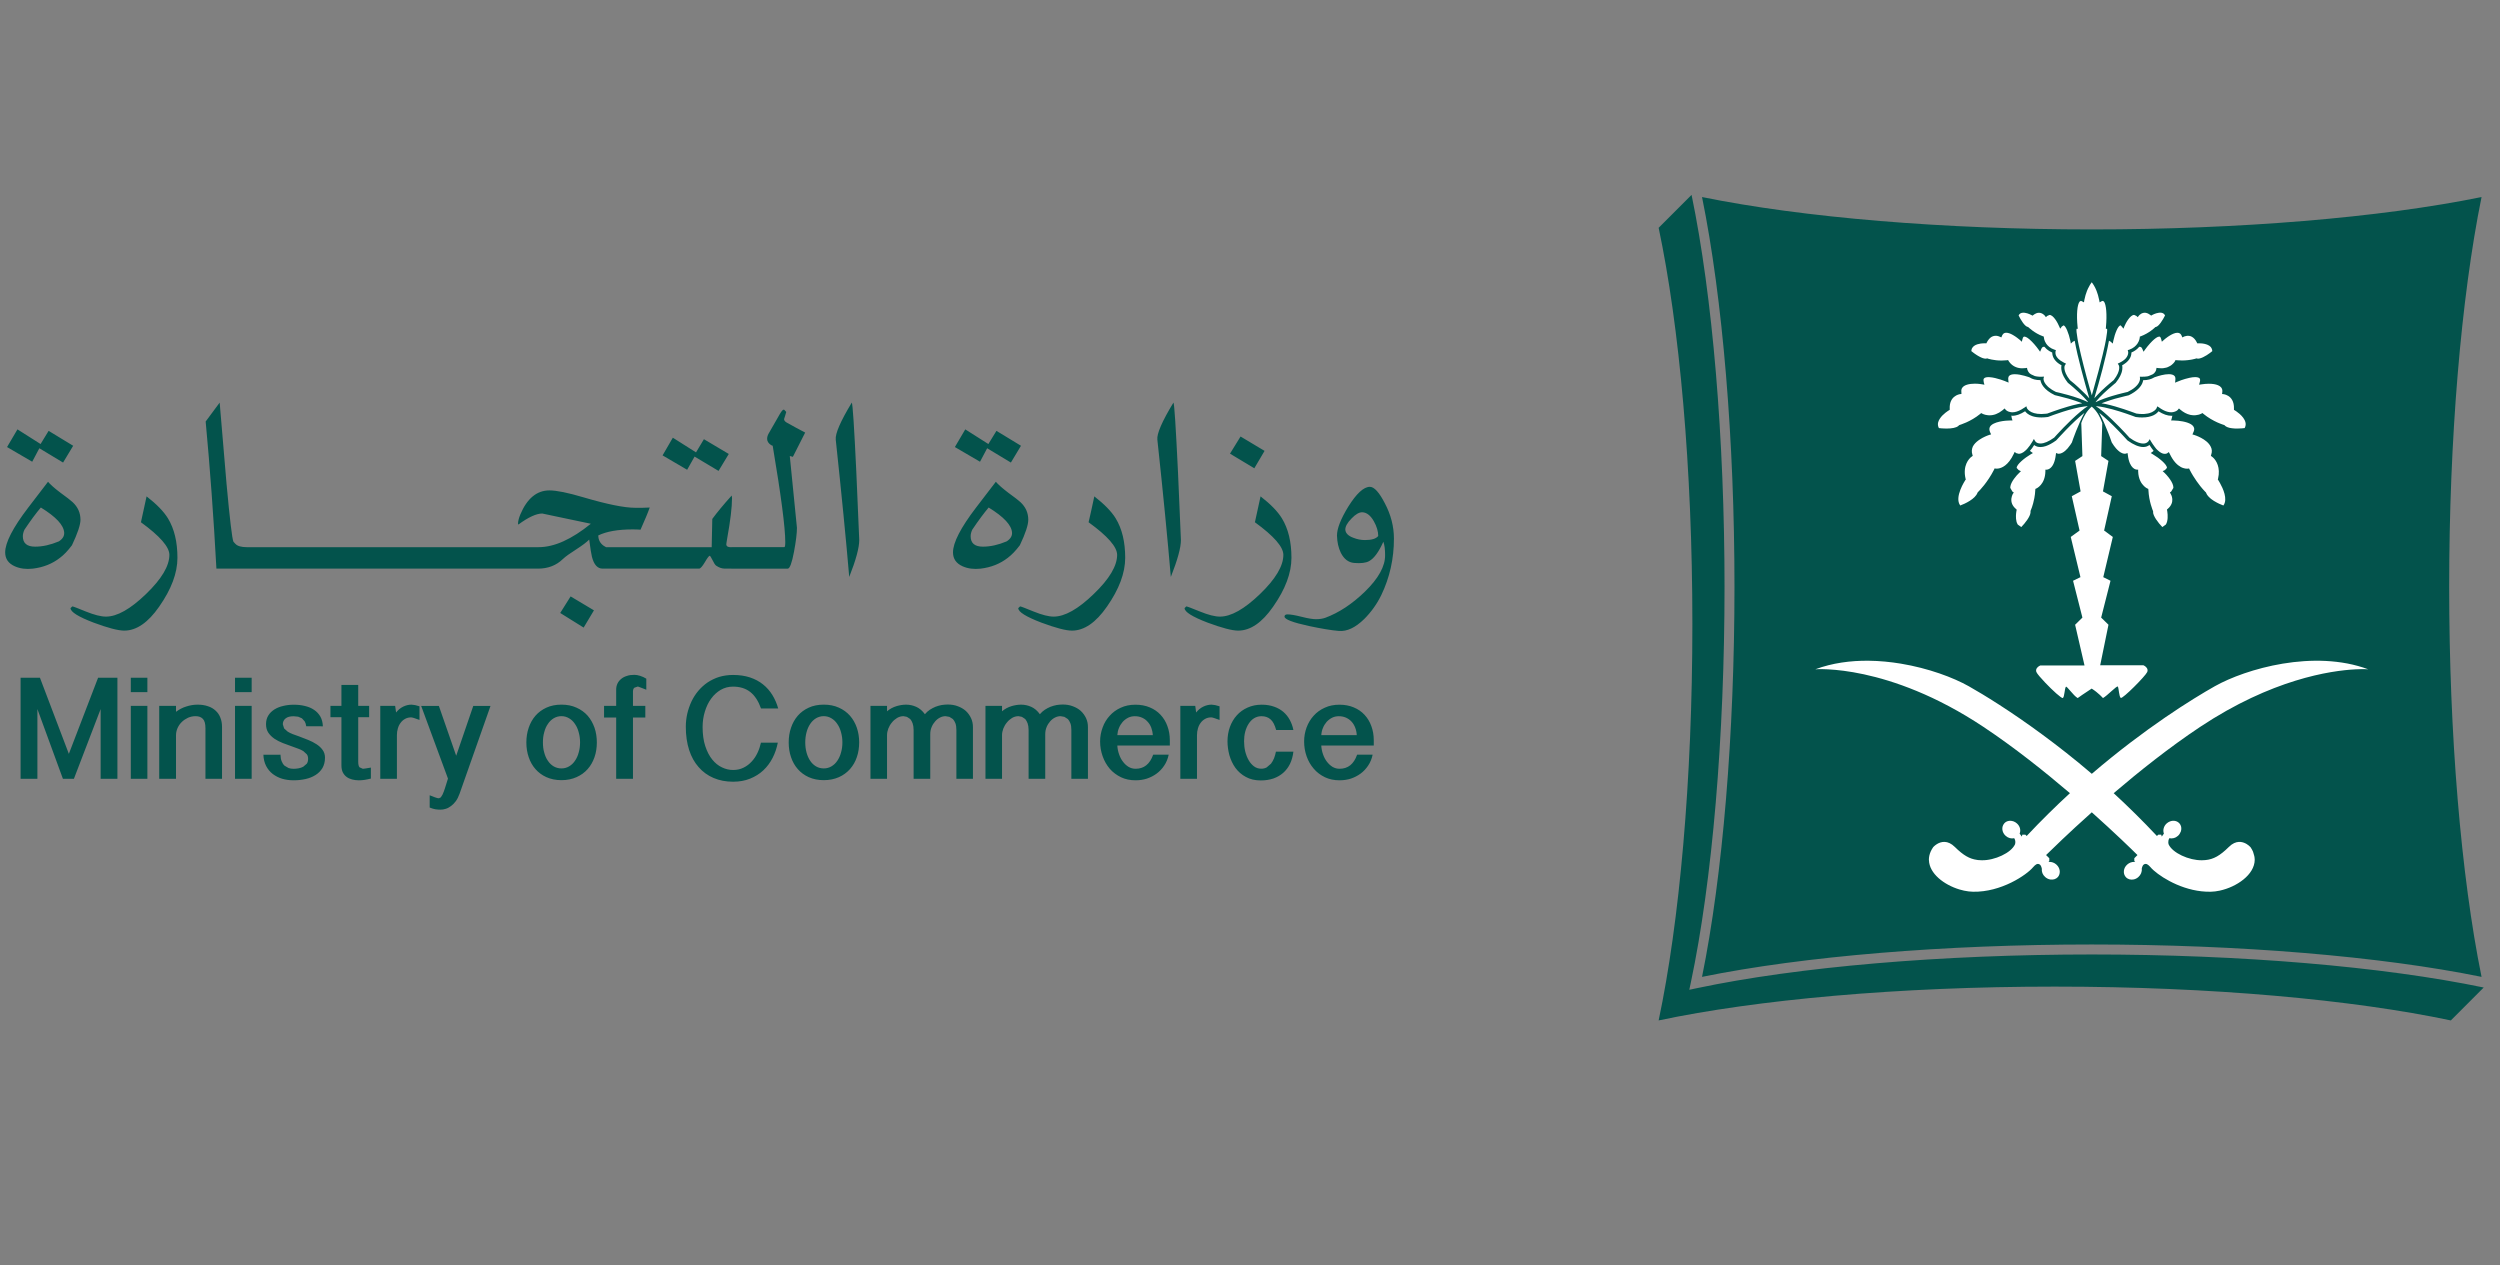 <svg width="166" height="84" viewBox="0 0 166 84" fill="none" xmlns="http://www.w3.org/2000/svg">
<rect x="0" y="0" width="166" height="84" fill="#808080" stroke="none"/>
<path d="M112.32 12.94L110.134 15.126C111.509 21.636 112.374 31.014 112.374 41.443C112.374 51.864 111.51 61.242 110.135 67.751L110.129 67.757C116.633 66.382 126.011 65.511 136.431 65.511C146.856 65.511 156.229 66.382 162.735 67.757L164.918 65.571C158.224 64.177 148.76 63.377 138.896 63.377C128.932 63.377 119.369 64.197 112.664 65.617H112.663L112.168 65.722L112.169 65.721L112.275 65.226C113.693 58.511 114.509 48.942 114.509 38.973C114.509 29.11 113.71 19.64 112.32 12.94ZM113.015 13.084C114.385 19.813 115.169 29.203 115.169 38.972C115.169 48.751 114.385 58.14 113.015 64.864C119.739 63.494 129.132 62.714 138.892 62.714C148.665 62.714 158.056 63.494 164.775 64.864C163.41 58.15 162.625 48.756 162.625 38.972C162.625 29.198 163.41 19.804 164.775 13.084C158.056 14.454 148.665 15.234 138.892 15.234C129.133 15.234 119.739 14.454 113.015 13.084Z" fill="#03534C"/>
<path d="M56.559 26.731C55.804 27.981 55.449 28.801 55.494 29.195C55.874 32.76 56.175 35.795 56.389 38.31C56.835 37.18 57.054 36.365 57.054 35.861L56.859 31.326C56.719 28.361 56.619 26.826 56.559 26.731ZM77.918 26.731C77.159 27.981 76.804 28.801 76.849 29.195C77.234 32.76 77.528 35.795 77.743 38.31C78.189 37.18 78.413 36.365 78.413 35.861L78.218 31.326C78.073 28.361 77.979 26.826 77.918 26.731ZM14.586 26.733C14.165 27.303 13.855 27.718 13.656 27.988C13.945 31.083 14.185 34.337 14.37 37.757H17.11H30.145H32.562H35.727C36.392 37.757 36.942 37.542 37.377 37.118C37.552 36.952 37.847 36.742 38.256 36.483C38.666 36.218 38.957 35.998 39.123 35.828C39.202 36.433 39.262 36.817 39.307 36.982C39.441 37.498 39.677 37.757 40.008 37.757H43.861H46.421C46.505 37.757 46.631 37.617 46.801 37.332C46.971 37.043 47.076 36.902 47.13 36.902C47.161 36.917 47.226 37.018 47.316 37.202C47.406 37.392 47.485 37.512 47.556 37.562C47.75 37.692 47.94 37.757 48.13 37.757H48.567V37.758H52.306C52.441 37.758 52.582 37.383 52.722 36.638C52.852 35.938 52.917 35.408 52.917 35.048L52.442 30.278L52.647 30.333L53.463 28.723C53.063 28.513 52.652 28.293 52.228 28.053C52.118 27.988 52.063 27.914 52.063 27.828L52.137 27.593L52.207 27.353L52.082 27.218C52.018 27.159 51.912 27.258 51.772 27.508L51.032 28.798C50.967 28.918 50.937 29.028 50.937 29.143C50.937 29.303 51.027 29.443 51.207 29.558L51.307 29.598C51.863 32.903 52.142 35.034 52.142 35.988C52.142 36.218 52.122 36.328 52.082 36.328H48.567V36.333H48.51C48.335 36.333 48.241 36.278 48.226 36.168C48.221 36.152 48.241 36.012 48.286 35.747C48.5 34.567 48.606 33.673 48.606 33.068L48.585 32.903C48.041 33.508 47.61 34.028 47.296 34.458L47.256 36.332H43.536V36.333H40.242L40.088 36.243C39.847 36.073 39.727 35.842 39.727 35.552C40.273 35.287 41.037 35.152 42.027 35.152C42.242 35.152 42.406 35.163 42.531 35.172C42.822 34.519 43.027 34.031 43.141 33.7C43.077 33.703 42.922 33.708 42.648 33.717H42.171C41.462 33.717 40.322 33.487 38.758 33.027C37.718 32.718 36.962 32.563 36.483 32.563C35.648 32.563 35.002 33.093 34.553 34.153C34.448 34.407 34.397 34.612 34.397 34.777L34.417 34.832C35.084 34.342 35.613 34.098 36.008 34.098L36.782 34.262C37.867 34.487 38.682 34.657 39.231 34.777C37.956 35.812 36.803 36.332 35.767 36.332H32.563H30.145H17.11H16.381C16.015 36.332 15.761 36.257 15.626 36.107L15.501 35.972C15.416 35.797 15.26 34.507 15.04 32.103L14.586 26.733ZM43.141 33.7C43.182 33.699 43.191 33.698 43.142 33.698C43.141 33.699 43.141 33.7 43.141 33.7ZM1.159 28.51L0.469 29.684L2.139 30.659L2.613 29.764L4.188 30.714L4.859 29.599L3.229 28.609L2.694 29.484L1.159 28.51ZM64.094 28.51L63.404 29.684L65.073 30.659L65.548 29.764L67.123 30.714L67.793 29.599L66.164 28.609L65.628 29.484L64.094 28.51ZM82.373 28.984L81.672 30.123L83.286 31.094L83.967 29.939L82.373 28.984ZM44.676 29.063L43.995 30.238L45.626 31.193L46.12 30.318L47.711 31.268L48.391 30.143L46.74 29.163L46.216 30.038L44.676 29.063ZM3.189 31.989L1.879 33.699C0.854 35.038 0.344 36.034 0.344 36.679C0.344 37.108 0.56 37.413 0.984 37.603C1.333 37.758 1.734 37.808 2.178 37.758C2.878 37.674 3.478 37.433 3.983 37.038C4.243 36.843 4.508 36.569 4.779 36.203C5.153 35.414 5.343 34.848 5.343 34.514C5.343 34.053 5.169 33.664 4.818 33.339C4.707 33.234 4.439 33.024 4.004 32.709C3.613 32.414 3.343 32.173 3.189 31.989ZM66.124 31.989L64.814 33.699C63.789 35.038 63.279 36.034 63.279 36.679C63.279 37.108 63.495 37.413 63.919 37.603C64.269 37.758 64.668 37.808 65.114 37.758C65.814 37.674 66.413 37.433 66.919 37.038C67.178 36.843 67.443 36.569 67.719 36.203C68.094 35.414 68.278 34.848 68.278 34.514C68.278 34.053 68.103 33.664 67.754 33.339C67.643 33.234 67.374 33.024 66.938 32.709C66.554 32.414 66.278 32.173 66.124 31.989ZM90.96 32.325C90.552 32.325 90.072 32.766 89.526 33.641C89.02 34.466 88.771 35.111 88.776 35.57C88.787 36.001 88.872 36.376 89.031 36.705C89.241 37.121 89.531 37.345 89.917 37.38C90.361 37.415 90.691 37.38 90.907 37.26C91.237 37.081 91.551 36.65 91.855 35.97C91.936 36.195 91.97 36.486 91.97 36.846C91.986 37.586 91.536 38.406 90.626 39.29C89.782 40.105 88.906 40.685 88.002 41.02C87.821 41.085 87.612 41.114 87.382 41.114C87.167 41.114 86.853 41.065 86.432 40.956C86.007 40.85 85.697 40.795 85.497 40.795C85.362 40.795 85.291 40.844 85.291 40.939C85.291 41.125 85.832 41.33 86.906 41.565C87.752 41.745 88.416 41.854 88.896 41.894C89.441 41.94 90.001 41.675 90.587 41.1C91.051 40.636 91.431 40.104 91.722 39.505C92.276 38.35 92.557 37.105 92.557 35.765C92.557 34.961 92.356 34.181 91.957 33.425C91.581 32.69 91.246 32.325 90.96 32.325ZM9.733 32.959C9.553 33.794 9.429 34.369 9.358 34.678C10.617 35.594 11.247 36.313 11.247 36.843C11.247 37.578 10.732 38.444 9.697 39.443C8.658 40.444 7.773 40.943 7.038 40.943C6.698 40.943 6.254 40.828 5.697 40.603C5.148 40.378 4.849 40.264 4.803 40.264L4.683 40.379C4.683 40.633 5.198 40.952 6.218 41.343C7.173 41.697 7.848 41.873 8.248 41.873C9.058 41.873 9.832 41.343 10.568 40.283C11.377 39.128 11.782 38.048 11.782 37.038C11.782 35.983 11.572 35.109 11.152 34.419C10.873 33.964 10.402 33.478 9.733 32.959ZM72.663 32.959C72.483 33.794 72.358 34.369 72.282 34.678C73.547 35.594 74.177 36.313 74.177 36.843C74.177 37.578 73.663 38.444 72.623 39.443C71.588 40.444 70.702 40.943 69.963 40.943C69.629 40.943 69.184 40.828 68.628 40.603C68.079 40.378 67.779 40.264 67.734 40.264L67.612 40.379C67.612 40.633 68.129 40.952 69.149 41.343C70.103 41.697 70.777 41.873 71.177 41.873C71.988 41.873 72.763 41.343 73.499 40.283C74.307 39.128 74.713 38.048 74.713 37.038C74.713 35.983 74.504 35.109 74.082 34.419C73.804 33.964 73.327 33.478 72.663 32.959ZM83.701 32.959C83.521 33.794 83.396 34.369 83.326 34.678C84.586 35.594 85.215 36.313 85.215 36.843C85.215 37.578 84.701 38.444 83.666 39.443C82.626 40.444 81.741 40.943 81.006 40.943C80.667 40.943 80.222 40.828 79.672 40.603C79.117 40.378 78.816 40.264 78.772 40.264L78.656 40.379C78.656 40.633 79.167 40.952 80.187 41.343C81.142 41.697 81.815 41.873 82.215 41.873C83.026 41.873 83.8 41.343 84.536 40.283C85.346 39.128 85.752 38.048 85.752 37.038C85.752 35.983 85.541 35.109 85.12 34.419C84.841 33.964 84.371 33.478 83.701 32.959ZM2.712 33.699C3.722 34.319 4.236 34.874 4.262 35.369C4.276 35.593 4.157 35.789 3.907 35.948C3.347 36.183 2.822 36.298 2.332 36.298C1.788 36.298 1.517 36.068 1.517 35.608C1.517 35.473 1.552 35.328 1.623 35.173C2.032 34.563 2.392 34.074 2.712 33.699ZM65.646 33.699C66.656 34.319 67.171 34.874 67.2 35.369C67.211 35.593 67.091 35.789 66.841 35.948C66.28 36.183 65.761 36.298 65.265 36.298C64.721 36.298 64.451 36.068 64.451 35.608C64.451 35.473 64.486 35.328 64.557 35.173C64.966 34.563 65.332 34.074 65.646 33.699ZM90.464 34.015C90.749 34.03 91.004 34.225 91.223 34.611C91.42 34.961 91.514 35.285 91.514 35.59C91.374 35.771 91.079 35.86 90.639 35.86C90.374 35.86 90.114 35.811 89.853 35.705C89.519 35.581 89.344 35.4 89.329 35.171C89.323 34.965 89.458 34.715 89.739 34.43C90.014 34.141 90.258 34.006 90.464 34.015ZM37.889 39.602L37.198 40.702L38.754 41.671L39.438 40.527L37.889 39.602Z" fill="#03534C"/>
<path d="M42.12 44.81C41.934 44.81 41.764 44.829 41.615 44.885C41.465 44.929 41.338 45 41.234 45.09C41.128 45.179 41.05 45.279 40.994 45.403C40.939 45.524 40.914 45.654 40.914 45.794V46.869H40.109V47.643H40.914V51.713H42.029V47.643H42.849V46.869H42.029V45.929C42.029 45.804 42.058 45.714 42.124 45.663L42.354 45.584L42.52 45.644C42.623 45.684 42.754 45.738 42.915 45.798V45.064C42.779 44.979 42.644 44.919 42.498 44.874C42.358 44.828 42.228 44.81 42.12 44.81ZM48.673 44.817C48.344 44.817 48.037 44.863 47.752 44.947C47.467 45.038 47.212 45.163 46.978 45.318C46.748 45.477 46.543 45.663 46.363 45.877C46.183 46.092 46.033 46.327 45.912 46.583C45.793 46.842 45.699 47.112 45.633 47.397C45.569 47.682 45.538 47.972 45.538 48.261C45.538 48.833 45.613 49.347 45.758 49.798C45.903 50.247 46.117 50.632 46.393 50.941C46.663 51.252 46.992 51.491 47.382 51.657C47.768 51.821 48.198 51.906 48.678 51.906C49.093 51.906 49.473 51.837 49.808 51.702C50.143 51.566 50.438 51.382 50.687 51.148C50.938 50.912 51.143 50.636 51.302 50.322C51.463 50.012 51.577 49.672 51.646 49.312H50.527C50.477 49.542 50.403 49.767 50.302 49.982C50.197 50.202 50.073 50.397 49.912 50.566C49.757 50.736 49.578 50.872 49.373 50.972C49.163 51.077 48.933 51.127 48.678 51.127C48.428 51.127 48.182 51.071 47.943 50.956C47.697 50.842 47.482 50.667 47.292 50.432C47.098 50.197 46.947 49.896 46.828 49.536C46.712 49.181 46.653 48.756 46.653 48.272C46.653 47.912 46.704 47.567 46.804 47.247C46.903 46.922 47.038 46.637 47.218 46.392C47.393 46.147 47.608 45.952 47.853 45.808C48.103 45.663 48.373 45.592 48.673 45.592C49.138 45.592 49.517 45.713 49.817 45.948C50.122 46.188 50.357 46.553 50.532 47.043H51.673C51.582 46.718 51.452 46.423 51.288 46.153C51.122 45.883 50.917 45.647 50.668 45.447C50.422 45.248 50.133 45.093 49.802 44.982C49.468 44.872 49.093 44.817 48.673 44.817ZM8.685 45V45.959H9.786V45H8.685ZM15.605 45V45.959H16.71V45H15.605ZM1.367 45.002V51.711H2.483V47.082L4.177 51.711H4.908L6.682 47.082V51.711H7.796V45.002H6.513L4.572 50.057L2.652 45.002H1.367ZM22.671 45.479V46.869H21.942V47.624H22.671V50.823C22.671 51.008 22.702 51.158 22.761 51.283C22.827 51.407 22.912 51.513 23.017 51.588C23.121 51.668 23.247 51.723 23.386 51.758C23.527 51.793 23.672 51.813 23.826 51.813C23.941 51.813 24.072 51.804 24.211 51.784C24.351 51.758 24.491 51.733 24.626 51.698V50.968C24.467 50.998 24.346 51.018 24.266 51.027L24.096 51.048L23.872 50.949C23.817 50.883 23.786 50.763 23.786 50.583V47.624H24.511V46.869H23.786V45.479H22.671ZM62.923 46.78C62.793 46.78 62.66 46.794 62.524 46.814C62.389 46.839 62.253 46.879 62.118 46.929C61.989 46.984 61.864 47.049 61.739 47.129C61.618 47.209 61.509 47.309 61.414 47.424C61.244 47.189 61.048 47.028 60.839 46.934C60.624 46.838 60.399 46.789 60.164 46.789C59.959 46.789 59.749 46.823 59.524 46.889C59.299 46.958 59.089 47.068 58.899 47.229V46.869H57.799V51.714H58.899V48.804C58.899 48.669 58.929 48.529 58.984 48.378C59.039 48.234 59.118 48.098 59.219 47.979C59.314 47.853 59.435 47.753 59.565 47.673C59.7 47.594 59.844 47.554 59.993 47.554L60.218 47.599L60.439 47.744C60.505 47.819 60.553 47.909 60.598 48.029C60.638 48.144 60.664 48.294 60.664 48.473V51.714H61.769V48.749C61.769 48.579 61.798 48.424 61.859 48.279C61.918 48.134 62 48.004 62.094 47.9C62.189 47.79 62.299 47.704 62.419 47.644C62.539 47.584 62.664 47.554 62.784 47.554L63.039 47.599L63.27 47.744C63.339 47.819 63.394 47.909 63.44 48.029C63.484 48.144 63.504 48.294 63.504 48.473V51.714H64.603V48.279C64.603 48.064 64.563 47.869 64.477 47.684C64.393 47.505 64.279 47.344 64.134 47.209C63.983 47.073 63.803 46.97 63.599 46.895C63.394 46.815 63.169 46.78 62.923 46.78ZM70.558 46.78C70.428 46.78 70.294 46.794 70.159 46.814C70.024 46.839 69.889 46.879 69.754 46.929C69.624 46.984 69.494 47.049 69.374 47.129C69.254 47.209 69.144 47.309 69.048 47.424C68.879 47.189 68.684 47.028 68.475 46.934C68.26 46.838 68.034 46.789 67.799 46.789C67.594 46.789 67.385 46.823 67.16 46.889C66.935 46.958 66.725 47.068 66.535 47.229V46.869H65.435V51.714H66.535V48.804C66.535 48.669 66.564 48.529 66.619 48.378C66.675 48.234 66.754 48.098 66.854 47.979C66.949 47.853 67.07 47.753 67.199 47.673C67.335 47.594 67.475 47.554 67.629 47.554L67.854 47.599L68.075 47.744C68.135 47.819 68.189 47.909 68.234 48.029C68.274 48.144 68.299 48.294 68.299 48.473V51.714H69.404V48.749C69.404 48.579 69.434 48.424 69.494 48.279C69.553 48.134 69.635 48.004 69.728 47.9C69.823 47.79 69.934 47.704 70.053 47.644C70.174 47.584 70.294 47.554 70.419 47.554L70.674 47.599L70.904 47.744C70.974 47.819 71.029 47.909 71.074 48.029C71.119 48.144 71.138 48.294 71.138 48.473V51.714H72.239V48.279C72.239 48.064 72.198 47.869 72.114 47.684C72.028 47.505 71.913 47.344 71.769 47.209C71.618 47.073 71.439 46.97 71.234 46.895C71.029 46.815 70.804 46.78 70.558 46.78ZM37.281 46.788C36.906 46.788 36.57 46.854 36.28 46.989C35.995 47.119 35.751 47.298 35.555 47.523C35.356 47.753 35.206 48.023 35.105 48.323C35.001 48.628 34.95 48.953 34.95 49.298C34.95 49.644 35.001 49.973 35.105 50.274C35.206 50.578 35.356 50.843 35.555 51.069C35.751 51.294 35.995 51.473 36.28 51.603C36.571 51.733 36.906 51.803 37.281 51.803C37.656 51.803 37.99 51.733 38.28 51.603C38.576 51.473 38.82 51.294 39.02 51.069C39.22 50.843 39.37 50.578 39.476 50.274C39.581 49.973 39.63 49.644 39.63 49.298C39.63 48.953 39.581 48.628 39.476 48.323C39.37 48.023 39.22 47.753 39.02 47.523C38.82 47.298 38.576 47.119 38.28 46.989C37.99 46.854 37.656 46.788 37.281 46.788ZM54.699 46.788C54.325 46.788 53.989 46.854 53.699 46.989C53.414 47.119 53.169 47.298 52.974 47.523C52.775 47.753 52.624 48.023 52.524 48.323C52.419 48.628 52.369 48.953 52.369 49.298C52.369 49.644 52.419 49.973 52.524 50.274C52.624 50.578 52.775 50.843 52.974 51.069C53.169 51.294 53.414 51.473 53.699 51.603C53.989 51.733 54.325 51.803 54.699 51.803C55.074 51.803 55.409 51.733 55.703 51.603C55.995 51.473 56.238 51.294 56.438 51.069C56.638 50.843 56.793 50.578 56.894 50.274C56.999 49.973 57.049 49.644 57.049 49.298C57.049 48.953 56.999 48.628 56.894 48.323C56.793 48.023 56.638 47.753 56.438 47.523C56.238 47.298 55.995 47.119 55.703 46.989C55.409 46.854 55.074 46.788 54.699 46.788ZM13.127 46.789C12.873 46.789 12.621 46.829 12.377 46.909C12.127 46.984 11.903 47.103 11.687 47.263V46.869H10.572V51.714H11.687V48.818C11.687 48.659 11.723 48.499 11.787 48.349C11.858 48.194 11.947 48.059 12.067 47.944C12.186 47.824 12.327 47.734 12.482 47.659C12.642 47.589 12.812 47.554 12.992 47.554C13.197 47.554 13.357 47.615 13.472 47.734C13.586 47.854 13.642 48.064 13.642 48.354V51.714H14.742V48.268C14.742 48.038 14.707 47.834 14.632 47.654C14.562 47.469 14.457 47.315 14.317 47.189C14.178 47.059 14.013 46.959 13.811 46.895C13.607 46.824 13.381 46.789 13.127 46.789ZM27.324 46.789C27.134 46.789 26.949 46.834 26.765 46.924C26.585 47.014 26.43 47.143 26.3 47.309L26.238 46.869H25.25V51.714H26.355V48.814C26.355 48.659 26.374 48.509 26.419 48.364C26.459 48.219 26.524 48.094 26.605 47.989C26.684 47.88 26.785 47.794 26.905 47.73C27.025 47.664 27.155 47.634 27.305 47.634C27.365 47.634 27.55 47.689 27.855 47.804V46.899L27.565 46.819L27.324 46.789ZM80.45 46.789C80.26 46.789 80.073 46.834 79.89 46.924C79.709 47.014 79.554 47.143 79.424 47.309L79.365 46.869H78.374V51.714H79.48V48.814C79.48 48.659 79.499 48.509 79.544 48.364C79.584 48.219 79.649 48.094 79.729 47.989C79.808 47.88 79.91 47.794 80.029 47.73C80.15 47.664 80.279 47.634 80.429 47.634C80.49 47.634 80.674 47.689 80.979 47.804V46.899L80.689 46.819L80.45 46.789ZM83.776 46.791C83.431 46.791 83.123 46.856 82.842 46.982C82.561 47.106 82.322 47.276 82.125 47.496C81.926 47.717 81.777 47.971 81.667 48.267C81.561 48.561 81.506 48.881 81.506 49.221C81.506 49.531 81.551 49.836 81.631 50.146C81.722 50.455 81.852 50.737 82.031 50.987C82.211 51.232 82.442 51.437 82.722 51.587C82.997 51.742 83.331 51.821 83.716 51.821C84.026 51.821 84.306 51.776 84.556 51.691C84.805 51.601 85.026 51.477 85.211 51.311C85.396 51.146 85.547 50.947 85.661 50.711C85.771 50.476 85.846 50.211 85.881 49.911H84.721C84.692 50.066 84.652 50.211 84.596 50.352C84.541 50.487 84.471 50.605 84.392 50.711L84.106 50.956C83.996 51.017 83.877 51.042 83.742 51.042C83.567 51.042 83.406 50.991 83.266 50.886C83.126 50.781 83.006 50.646 82.911 50.476C82.812 50.306 82.736 50.11 82.682 49.891C82.631 49.671 82.606 49.447 82.606 49.216C82.606 48.996 82.631 48.786 82.682 48.586C82.736 48.386 82.812 48.207 82.911 48.057C83.006 47.907 83.126 47.781 83.271 47.691C83.416 47.602 83.582 47.556 83.762 47.556C84.007 47.556 84.206 47.625 84.365 47.766C84.521 47.901 84.646 48.137 84.736 48.471H85.881C85.835 48.232 85.751 48.007 85.641 47.801C85.531 47.596 85.386 47.417 85.216 47.271C85.041 47.121 84.837 47.006 84.596 46.922C84.358 46.836 84.082 46.791 83.776 46.791ZM75.396 46.792C75.036 46.792 74.711 46.857 74.42 46.992C74.13 47.122 73.881 47.303 73.682 47.527C73.481 47.747 73.32 48.008 73.216 48.302C73.106 48.598 73.047 48.907 73.047 49.232C73.047 49.577 73.106 49.907 73.216 50.216C73.326 50.532 73.487 50.806 73.685 51.042C73.891 51.281 74.141 51.466 74.431 51.607C74.72 51.746 75.047 51.812 75.406 51.812C75.661 51.812 75.911 51.776 76.147 51.702C76.386 51.621 76.605 51.512 76.8 51.367C77 51.222 77.165 51.042 77.305 50.832C77.446 50.622 77.546 50.381 77.6 50.112H76.57C76.351 50.737 75.961 51.046 75.406 51.046C75.241 51.046 75.085 51.007 74.94 50.922C74.8 50.836 74.67 50.722 74.565 50.577C74.455 50.436 74.371 50.272 74.305 50.082C74.241 49.897 74.201 49.707 74.19 49.502L77.676 49.502V49.151C77.676 48.811 77.621 48.497 77.515 48.212C77.411 47.922 77.26 47.677 77.06 47.461C76.865 47.251 76.625 47.087 76.345 46.971C76.065 46.852 75.746 46.792 75.396 46.792ZM88.938 46.792C88.578 46.792 88.253 46.857 87.964 46.992C87.672 47.122 87.423 47.303 87.224 47.527C87.023 47.747 86.868 48.008 86.758 48.302C86.649 48.598 86.594 48.907 86.594 49.232C86.594 49.577 86.649 49.907 86.758 50.216C86.868 50.532 87.028 50.806 87.233 51.042C87.433 51.281 87.683 51.466 87.973 51.607C88.263 51.746 88.589 51.812 88.948 51.812C89.203 51.812 89.453 51.776 89.693 51.702C89.928 51.621 90.148 51.512 90.343 51.367C90.543 51.222 90.707 51.042 90.847 50.832C90.988 50.622 91.088 50.381 91.142 50.112H90.112C89.893 50.737 89.508 51.046 88.948 51.046C88.783 51.046 88.629 51.007 88.483 50.922C88.343 50.836 88.218 50.722 88.107 50.577C87.998 50.436 87.913 50.272 87.847 50.082C87.783 49.897 87.743 49.707 87.732 49.502L91.218 49.502V49.151C91.218 48.811 91.163 48.497 91.057 48.212C90.953 47.922 90.802 47.677 90.603 47.461C90.408 47.251 90.168 47.087 89.888 46.971C89.607 46.852 89.289 46.792 88.938 46.792ZM19.499 46.793C19.259 46.793 19.029 46.819 18.81 46.873C18.584 46.923 18.388 47.003 18.218 47.109C18.049 47.218 17.913 47.348 17.814 47.513C17.714 47.673 17.664 47.864 17.664 48.083C17.664 48.308 17.714 48.493 17.818 48.653C17.924 48.808 18.06 48.938 18.224 49.053C18.389 49.163 18.574 49.258 18.779 49.338C18.989 49.419 19.194 49.493 19.404 49.568C19.545 49.613 19.674 49.663 19.804 49.713C19.929 49.758 20.045 49.813 20.14 49.873L20.375 50.088C20.435 50.173 20.458 50.273 20.458 50.387C20.458 50.518 20.429 50.627 20.369 50.712L20.134 50.912C20.039 50.962 19.939 50.997 19.824 51.017C19.709 51.037 19.605 51.048 19.499 51.048C19.375 51.048 19.264 51.033 19.159 50.997L18.889 50.838C18.81 50.763 18.748 50.662 18.699 50.542C18.653 50.427 18.63 50.282 18.624 50.112L17.489 50.113C17.5 50.393 17.559 50.643 17.669 50.858C17.778 51.068 17.925 51.247 18.105 51.388C18.29 51.527 18.499 51.638 18.733 51.708C18.974 51.777 19.229 51.812 19.499 51.812C19.774 51.812 20.039 51.783 20.288 51.728C20.538 51.673 20.758 51.583 20.948 51.463C21.144 51.343 21.294 51.188 21.41 50.998C21.519 50.808 21.58 50.579 21.58 50.309C21.58 50.113 21.524 49.938 21.423 49.798C21.319 49.653 21.189 49.528 21.019 49.419C20.853 49.309 20.668 49.213 20.458 49.129C20.253 49.048 20.05 48.968 19.844 48.892C19.704 48.848 19.574 48.797 19.444 48.748C19.314 48.698 19.199 48.642 19.099 48.578L18.865 48.368L18.779 48.092C18.779 47.933 18.839 47.803 18.964 47.703C19.088 47.603 19.264 47.559 19.499 47.559L19.799 47.588L20.05 47.698L20.234 47.903C20.284 47.988 20.315 48.093 20.334 48.224H21.235L21.359 48.228H21.439C21.429 47.979 21.374 47.763 21.274 47.584C21.169 47.404 21.034 47.253 20.858 47.138C20.688 47.018 20.485 46.933 20.253 46.879C20.018 46.818 19.769 46.793 19.499 46.793ZM8.685 46.869V51.714H9.786V46.869H8.685ZM15.605 46.869V51.714H16.71V46.869H15.605ZM31.425 46.873L30.291 50.182L29.141 46.873H27.966L29.745 51.697L29.541 52.352L29.471 52.552L29.381 52.767L29.271 52.943L29.145 53.007L29.041 52.992L28.881 52.943L28.701 52.871L28.531 52.807V53.622C28.681 53.681 28.811 53.722 28.921 53.737C29.037 53.756 29.141 53.761 29.241 53.761C29.355 53.761 29.477 53.746 29.596 53.706C29.716 53.672 29.831 53.606 29.946 53.522C30.061 53.437 30.171 53.327 30.266 53.197C30.365 53.062 30.446 52.897 30.516 52.702L32.57 46.873L31.425 46.873ZM37.276 47.553C37.466 47.553 37.636 47.603 37.786 47.693C37.941 47.784 38.07 47.908 38.176 48.069C38.285 48.223 38.37 48.408 38.425 48.623C38.486 48.833 38.516 49.057 38.516 49.293C38.516 49.538 38.486 49.763 38.425 49.968C38.37 50.177 38.285 50.363 38.176 50.518C38.07 50.678 37.941 50.798 37.786 50.888C37.636 50.978 37.466 51.023 37.276 51.023C37.09 51.023 36.92 50.977 36.766 50.888C36.615 50.798 36.486 50.678 36.381 50.518C36.271 50.363 36.191 50.177 36.136 49.968C36.075 49.763 36.05 49.537 36.05 49.293C36.05 49.057 36.075 48.833 36.136 48.623C36.191 48.408 36.271 48.223 36.381 48.069C36.486 47.908 36.615 47.784 36.766 47.693C36.92 47.603 37.09 47.553 37.276 47.553ZM54.695 47.553C54.885 47.553 55.054 47.603 55.204 47.693C55.359 47.784 55.489 47.908 55.595 48.069C55.703 48.223 55.789 48.408 55.844 48.623C55.905 48.833 55.935 49.057 55.935 49.293C55.935 49.538 55.905 49.763 55.844 49.968C55.789 50.177 55.703 50.363 55.595 50.518C55.489 50.678 55.359 50.798 55.204 50.888C55.054 50.978 54.885 51.023 54.695 51.023C54.509 51.023 54.339 50.977 54.184 50.888C54.034 50.798 53.904 50.678 53.798 50.518C53.694 50.363 53.609 50.177 53.554 49.968C53.498 49.763 53.469 49.537 53.469 49.293C53.469 49.057 53.498 48.833 53.554 48.623C53.609 48.408 53.694 48.223 53.798 48.069C53.904 47.908 54.034 47.784 54.184 47.693C54.339 47.603 54.509 47.553 54.695 47.553ZM75.353 47.557C75.527 47.557 75.686 47.587 75.831 47.652C75.972 47.717 76.097 47.801 76.196 47.917C76.302 48.027 76.382 48.157 76.442 48.312C76.497 48.462 76.537 48.632 76.546 48.811H74.191C74.202 48.641 74.237 48.482 74.301 48.333C74.362 48.183 74.447 48.047 74.547 47.932C74.653 47.817 74.772 47.726 74.907 47.657C75.042 47.591 75.191 47.557 75.353 47.557ZM88.895 47.557C89.069 47.557 89.23 47.587 89.374 47.652C89.515 47.717 89.639 47.801 89.743 47.917C89.844 48.027 89.924 48.157 89.984 48.312C90.043 48.462 90.08 48.632 90.089 48.811H87.734C87.745 48.641 87.779 48.482 87.844 48.333C87.904 48.183 87.989 48.047 88.09 47.932C88.195 47.817 88.315 47.726 88.45 47.657C88.585 47.591 88.734 47.557 88.895 47.557Z" fill="#03534C"/>
<path d="M138.89 18.742C138.823 18.832 138.732 18.968 138.642 19.162C138.619 19.21 138.597 19.262 138.575 19.317V19.318C138.509 19.485 138.447 19.684 138.4 19.922L138.376 20.077L138.247 20.007L138.171 19.977L138.09 20.022C137.925 20.217 137.87 20.891 137.951 21.702L137.966 21.832H137.885C137.861 21.922 137.891 22.142 137.942 22.451L137.971 22.632L138.032 22.932C138.073 23.123 138.121 23.333 138.174 23.557V23.558C138.227 23.781 138.286 24.018 138.349 24.266C138.349 24.266 138.349 24.267 138.349 24.267C138.412 24.514 138.48 24.771 138.55 25.033C138.621 25.296 138.695 25.563 138.771 25.831L138.796 25.901L138.886 26.217L138.89 26.257L138.906 26.217L138.996 25.901L139.015 25.831C139.244 25.026 139.456 24.228 139.617 23.557C139.67 23.333 139.719 23.123 139.76 22.932L139.82 22.632L139.851 22.451C139.906 22.142 139.93 21.922 139.911 21.832H139.826L139.836 21.702C139.911 20.891 139.855 20.217 139.701 20.022L139.622 19.977L139.535 20.007L139.416 20.077L139.386 19.922C139.339 19.684 139.278 19.485 139.213 19.318V19.317C139.103 19.039 138.981 18.854 138.89 18.742ZM143.434 20.759C143.406 20.759 143.378 20.763 143.349 20.766C143.116 20.795 142.889 20.924 142.889 20.924L142.839 20.959L142.811 20.938L142.79 20.919C142.691 20.844 142.596 20.795 142.501 20.776C142.486 20.772 142.471 20.77 142.456 20.768H142.455C142.448 20.767 142.44 20.768 142.433 20.767C142.425 20.767 142.416 20.765 142.409 20.765C142.379 20.765 142.35 20.769 142.323 20.774C142.213 20.796 142.128 20.855 142.076 20.902C142.063 20.913 142.052 20.924 142.043 20.934C142.024 20.953 142.015 20.965 142.015 20.965L142.004 20.981L141.946 21.057L141.859 20.98L141.71 20.91C141.709 20.91 141.707 20.911 141.706 20.911L141.705 20.91C141.44 20.91 141.144 21.46 141.064 21.66L141 21.825L140.885 21.685L140.872 21.671L140.814 21.605C140.813 21.605 140.812 21.605 140.811 21.605L140.81 21.605C140.64 21.605 140.43 22.139 140.325 22.624L140.289 22.814L140.218 22.751L140.155 22.69L140.095 22.658L140.035 22.624C139.845 23.704 139.381 25.384 139.1 26.309L139.065 26.444L139.29 26.203L139.541 25.948C139.914 25.593 140.279 25.294 140.35 25.239C140.86 24.584 140.69 24.259 140.69 24.255L140.625 24.154L140.619 24.144L140.639 24.134L140.735 24.089C140.92 23.999 141.04 23.909 141.135 23.814C141.267 23.672 141.302 23.54 141.311 23.454C141.312 23.446 141.314 23.436 141.315 23.429L141.313 23.417L141.309 23.359L141.294 23.289L141.281 23.257L141.28 23.25L141.349 23.229L141.384 23.219C141.654 23.124 141.824 22.964 141.924 22.819C142.065 22.614 142.078 22.429 142.078 22.429L142.084 22.349L142.149 22.329C142.709 22.119 143.094 21.744 143.099 21.734L143.124 21.714L143.154 21.71C143.348 21.67 143.618 21.235 143.759 20.945C143.713 20.851 143.643 20.794 143.541 20.771C143.526 20.768 143.509 20.765 143.492 20.763C143.473 20.761 143.454 20.759 143.434 20.759ZM134.356 20.762C134.196 20.762 134.096 20.823 134.036 20.943C134.176 21.238 134.441 21.672 134.641 21.707L134.666 21.718L134.696 21.737C134.701 21.742 135.085 22.122 135.646 22.327C135.647 22.327 135.649 22.327 135.65 22.328L135.675 22.338L135.709 22.352L135.712 22.377L135.716 22.427C135.716 22.442 135.736 22.622 135.866 22.817C135.965 22.962 136.136 23.127 136.415 23.218L136.446 23.227L136.512 23.252L136.501 23.287L136.482 23.362V23.432C136.482 23.517 136.511 23.662 136.666 23.817C136.745 23.899 136.859 23.981 137.019 24.064C137.033 24.072 137.046 24.08 137.061 24.087H137.061L137.154 24.131L137.155 24.132L137.181 24.142L137.176 24.157L137.105 24.262C137.105 24.262 136.93 24.587 137.446 25.242C137.481 25.267 137.59 25.354 137.736 25.48H137.736C137.809 25.543 137.891 25.616 137.977 25.696H137.978C138.065 25.775 138.155 25.862 138.246 25.952L138.454 26.152L138.505 26.202L138.537 26.236L138.725 26.446L138.723 26.438L138.73 26.446L138.69 26.307C138.419 25.386 137.949 23.707 137.76 22.627L137.756 22.629C137.756 22.628 137.756 22.628 137.756 22.627L137.635 22.692L137.504 22.814L137.47 22.627C137.365 22.132 137.159 21.608 137.015 21.608L137.014 21.609C137.013 21.609 137.012 21.608 137.011 21.608L136.98 21.632L136.904 21.682L136.847 21.761L136.798 21.824L136.725 21.663C136.645 21.462 136.35 20.912 136.09 20.912L136.089 20.913C136.088 20.913 136.087 20.912 136.085 20.912L135.93 20.982L135.848 21.061L135.78 20.967C135.78 20.967 135.624 20.767 135.385 20.767C135.358 20.767 135.33 20.77 135.302 20.776C135.299 20.776 135.296 20.777 135.293 20.777C135.269 20.782 135.245 20.79 135.222 20.799C135.215 20.802 135.208 20.804 135.201 20.807L135.2 20.808C135.139 20.833 135.076 20.87 135.014 20.918L134.977 20.947L134.957 20.96L134.9 20.927C134.896 20.927 134.678 20.8 134.452 20.77C134.42 20.765 134.387 20.762 134.356 20.762ZM133.214 22.095C133.197 22.095 133.181 22.096 133.165 22.098C133.15 22.1 133.134 22.103 133.121 22.107C133.107 22.111 133.093 22.117 133.081 22.123C133.068 22.129 133.055 22.136 133.044 22.144C133.038 22.148 133.034 22.154 133.029 22.158C133.023 22.163 133.017 22.167 133.011 22.173C132.991 22.194 132.972 22.219 132.956 22.248C132.949 22.263 132.941 22.279 132.934 22.296L132.89 22.404L132.788 22.36C132.788 22.36 132.759 22.344 132.711 22.328C132.687 22.32 132.659 22.312 132.627 22.306H132.626C132.61 22.303 132.593 22.3 132.575 22.298H132.574C132.556 22.296 132.538 22.296 132.518 22.296C132.394 22.296 132.283 22.333 132.184 22.406C132.11 22.462 132.044 22.537 131.983 22.632V22.633C131.963 22.665 131.942 22.699 131.924 22.735V22.735L131.894 22.8L131.824 22.795H131.773C131.741 22.795 131.688 22.796 131.625 22.801C131.594 22.803 131.559 22.807 131.524 22.812C131.517 22.812 131.511 22.814 131.504 22.815C131.447 22.824 131.388 22.837 131.328 22.854C131.318 22.857 131.307 22.859 131.297 22.862C131.259 22.875 131.221 22.889 131.185 22.906C131.132 22.932 131.082 22.965 131.039 23.004C131.025 23.016 131.011 23.03 130.999 23.044V23.045C130.95 23.097 130.918 23.161 130.905 23.236V23.237C130.905 23.239 130.905 23.241 130.904 23.243C130.901 23.266 130.899 23.29 130.899 23.316C130.949 23.357 131.015 23.408 131.091 23.463H131.091C131.129 23.49 131.169 23.518 131.211 23.546H131.211C131.253 23.573 131.295 23.601 131.339 23.627H131.34C131.384 23.653 131.428 23.677 131.473 23.7C131.517 23.722 131.561 23.743 131.604 23.76H131.605C131.626 23.768 131.647 23.776 131.668 23.783C131.689 23.789 131.71 23.795 131.73 23.799H131.731C131.751 23.804 131.77 23.808 131.789 23.811C131.808 23.813 131.827 23.815 131.845 23.815L131.882 23.811L131.919 23.805H131.919L131.934 23.8L131.948 23.794H131.949L131.974 23.805H131.974C131.982 23.811 132.376 23.94 132.904 23.94C133.024 23.94 133.149 23.93 133.268 23.921L133.334 23.905L133.374 23.97C133.377 23.977 133.417 24.047 133.498 24.132C133.525 24.16 133.556 24.19 133.592 24.22H133.593C133.611 24.235 133.63 24.25 133.65 24.264H133.651C133.671 24.278 133.693 24.293 133.716 24.307H133.717C133.74 24.321 133.764 24.334 133.79 24.347H133.791C133.816 24.359 133.843 24.371 133.871 24.382H133.872C133.9 24.393 133.929 24.403 133.96 24.412H133.961C134.023 24.43 134.09 24.443 134.164 24.45H134.164C134.201 24.453 134.24 24.455 134.279 24.455L134.498 24.441L134.593 24.425L134.614 24.535C134.619 24.54 134.627 24.572 134.649 24.619C134.665 24.654 134.689 24.698 134.727 24.744C134.739 24.759 134.754 24.774 134.769 24.79L134.868 24.859H134.869L135.113 24.97L135.213 24.991H135.214C135.24 24.995 135.268 25 135.296 25.003H135.297C135.325 25.007 135.355 25.01 135.385 25.012H135.386C135.416 25.015 135.448 25.015 135.48 25.016H135.481H135.481C135.513 25.016 135.545 25.016 135.579 25.015L135.634 25.011L135.714 25.005V25.04L135.689 25.145V25.155V25.155C135.689 25.185 135.694 25.28 135.767 25.41C135.809 25.485 135.874 25.572 135.971 25.664C135.995 25.687 136.021 25.71 136.05 25.734H136.051C136.108 25.781 136.174 25.83 136.25 25.879H136.251C136.289 25.903 136.33 25.927 136.374 25.951H136.375C136.418 25.976 136.465 26.001 136.514 26.025H136.515C136.586 26.041 136.911 26.113 137.31 26.225H137.311C137.55 26.292 137.816 26.373 138.069 26.465C138.172 26.502 138.273 26.541 138.369 26.581H138.37C138.418 26.601 138.464 26.621 138.509 26.642C138.512 26.643 138.515 26.645 138.519 26.647C138.56 26.666 138.6 26.685 138.638 26.704H138.639L138.633 26.685L138.624 26.66L138.368 26.379C138.311 26.32 138.251 26.26 138.191 26.201C138.131 26.142 138.07 26.084 138.01 26.028H138.01C137.89 25.916 137.773 25.812 137.67 25.722H137.67C137.567 25.633 137.478 25.558 137.414 25.505H137.413C137.35 25.452 137.312 25.422 137.309 25.42L137.293 25.4C136.843 24.83 136.844 24.44 136.884 24.255H136.883C136.849 24.237 136.818 24.218 136.787 24.2H136.786C136.756 24.181 136.728 24.162 136.701 24.143H136.7C136.673 24.124 136.649 24.105 136.625 24.085H136.624C136.6 24.066 136.579 24.047 136.558 24.027C136.434 23.91 136.361 23.79 136.32 23.683V23.682C136.306 23.646 136.296 23.612 136.288 23.58C136.273 23.514 136.269 23.457 136.269 23.41C136.119 23.348 136 23.269 135.904 23.186H135.903C135.846 23.135 135.797 23.083 135.754 23.031L135.728 23.025C135.672 23.025 135.611 23.036 135.56 23.133C135.552 23.147 135.545 23.162 135.538 23.18L135.522 23.219L135.463 23.355L135.354 23.205C135.207 22.998 134.97 22.716 134.756 22.533C134.714 22.497 134.673 22.465 134.633 22.438C134.553 22.383 134.481 22.351 134.423 22.351C134.394 22.351 134.329 22.35 134.294 22.515L134.248 22.693L134.124 22.575C134.12 22.573 134.084 22.543 134.027 22.498C133.999 22.475 133.966 22.449 133.928 22.421H133.928C133.89 22.393 133.848 22.363 133.804 22.333H133.803C133.759 22.303 133.712 22.273 133.663 22.246H133.662C133.638 22.232 133.613 22.218 133.588 22.205H133.587C133.562 22.192 133.538 22.18 133.512 22.169C133.487 22.158 133.461 22.147 133.435 22.138C133.41 22.129 133.386 22.122 133.361 22.116H133.36C133.335 22.109 133.31 22.104 133.286 22.1H133.286C133.261 22.097 133.237 22.095 133.214 22.095ZM144.576 22.096C144.499 22.096 144.413 22.118 144.326 22.152C144.283 22.169 144.238 22.189 144.195 22.212C144.152 22.234 144.108 22.259 144.067 22.285C144.025 22.31 143.984 22.337 143.946 22.364C143.83 22.444 143.733 22.524 143.677 22.575L143.636 22.613L143.547 22.691L143.502 22.515C143.482 22.433 143.456 22.392 143.432 22.371C143.421 22.361 143.409 22.356 143.399 22.353L143.398 22.352C143.388 22.35 143.379 22.35 143.371 22.35C143.342 22.35 143.309 22.359 143.273 22.373C143.238 22.388 143.199 22.411 143.159 22.438C143.119 22.465 143.077 22.498 143.035 22.534C142.949 22.607 142.86 22.696 142.775 22.79L142.774 22.79C142.646 22.931 142.526 23.082 142.437 23.206L142.363 23.312L142.332 23.355L142.256 23.18L142.256 23.18C142.249 23.163 142.242 23.146 142.234 23.133C142.227 23.12 142.22 23.108 142.212 23.098L142.212 23.097C142.204 23.086 142.195 23.077 142.187 23.07C142.181 23.064 142.175 23.059 142.169 23.055C142.168 23.054 142.165 23.051 142.163 23.05C142.156 23.045 142.147 23.041 142.139 23.037C142.115 23.028 142.092 23.026 142.071 23.026L142.042 23.03C142.039 23.033 142.036 23.037 142.033 23.04C141.918 23.177 141.756 23.312 141.527 23.405C141.527 23.407 141.527 23.408 141.527 23.41H141.526C141.526 23.433 141.525 23.458 141.522 23.486C141.519 23.515 141.515 23.544 141.508 23.576C141.508 23.577 141.507 23.578 141.507 23.579C141.5 23.611 141.49 23.645 141.477 23.679V23.68C141.476 23.681 141.476 23.681 141.476 23.682C141.469 23.699 141.461 23.717 141.453 23.734C141.453 23.735 141.452 23.735 141.452 23.736C141.382 23.884 141.252 24.048 141.01 24.199L141.009 24.2C141.004 24.203 140.998 24.205 140.994 24.208C140.967 24.224 140.94 24.239 140.912 24.255C140.927 24.324 140.936 24.422 140.918 24.548C140.912 24.589 140.904 24.633 140.891 24.679C140.891 24.68 140.891 24.681 140.89 24.683C140.884 24.706 140.877 24.729 140.868 24.754C140.868 24.755 140.868 24.756 140.868 24.757C140.851 24.807 140.829 24.86 140.803 24.916C140.803 24.917 140.803 24.918 140.802 24.919C140.789 24.946 140.776 24.975 140.76 25.004C140.76 25.005 140.76 25.005 140.759 25.006C140.757 25.009 140.755 25.013 140.753 25.017C140.727 25.065 140.697 25.116 140.663 25.169C140.658 25.177 140.653 25.184 140.648 25.193C140.647 25.193 140.647 25.194 140.647 25.194C140.641 25.203 140.634 25.213 140.627 25.222C140.588 25.279 140.545 25.338 140.496 25.399L140.483 25.419C140.481 25.421 140.443 25.452 140.38 25.504C140.296 25.573 140.162 25.688 140.016 25.817C139.983 25.846 139.95 25.876 139.915 25.907C139.753 26.054 139.581 26.212 139.421 26.379L139.172 26.659L139.161 26.685L139.156 26.692L139.148 26.7C139.149 26.699 139.151 26.699 139.152 26.698L139.147 26.705C139.235 26.662 139.328 26.621 139.425 26.581C139.522 26.541 139.623 26.502 139.727 26.465C139.811 26.434 139.897 26.404 139.982 26.376H139.983C140.068 26.348 140.154 26.321 140.238 26.296C140.491 26.219 140.712 26.162 140.898 26.115C140.96 26.1 141.033 26.081 141.082 26.07C141.082 26.07 141.082 26.069 141.083 26.069C141.181 26.046 141.249 26.03 141.277 26.024C141.376 25.976 141.463 25.928 141.539 25.879C141.577 25.855 141.613 25.831 141.647 25.808C141.679 25.784 141.71 25.76 141.739 25.736C141.764 25.716 141.786 25.695 141.808 25.675C141.811 25.672 141.814 25.67 141.817 25.667L141.817 25.666C141.841 25.644 141.863 25.621 141.883 25.599L141.884 25.599C141.904 25.577 141.922 25.556 141.938 25.535L141.939 25.534C141.955 25.514 141.969 25.493 141.982 25.473C141.983 25.473 141.984 25.472 141.984 25.472C141.997 25.452 142.008 25.433 142.018 25.415C142.018 25.415 142.018 25.414 142.019 25.413C142.091 25.282 142.097 25.186 142.097 25.154V25.145L142.088 25.035V25.01L142.152 25.015H142.212C142.284 25.018 142.349 25.015 142.41 25.01H142.411C142.473 25.005 142.53 24.998 142.583 24.991L142.678 24.965L142.79 24.917L142.926 24.86L143.027 24.79C143.059 24.758 143.084 24.727 143.103 24.697L143.104 24.696C143.162 24.612 143.172 24.543 143.172 24.535L143.193 24.425L143.297 24.44L143.517 24.455H143.518H143.518C143.558 24.455 143.597 24.453 143.633 24.449C143.707 24.442 143.776 24.429 143.838 24.411H143.839C143.87 24.402 143.901 24.392 143.93 24.381C143.987 24.358 144.038 24.331 144.085 24.304H144.086C144.109 24.29 144.132 24.275 144.153 24.261C144.174 24.245 144.193 24.231 144.212 24.216C144.36 24.096 144.427 23.975 144.427 23.97L144.45 23.92L144.457 23.905L144.468 23.907L144.532 23.92C144.642 23.925 144.771 23.936 144.891 23.936H144.892C144.957 23.936 145.022 23.933 145.082 23.93C145.143 23.926 145.202 23.921 145.258 23.915C145.313 23.91 145.365 23.902 145.414 23.895C145.462 23.888 145.508 23.88 145.549 23.872C145.631 23.856 145.698 23.84 145.744 23.827C145.789 23.815 145.814 23.806 145.816 23.805L145.847 23.795H145.848L145.852 23.797L145.872 23.805L145.947 23.815C145.965 23.815 145.984 23.814 146.003 23.811C146.012 23.81 146.022 23.807 146.031 23.805C146.041 23.803 146.052 23.803 146.062 23.8C146.348 23.734 146.725 23.46 146.896 23.315H146.897C146.894 23.246 146.878 23.186 146.852 23.133C146.837 23.101 146.82 23.071 146.797 23.044C146.745 22.985 146.679 22.941 146.606 22.906C146.57 22.889 146.533 22.875 146.496 22.863C146.495 22.863 146.495 22.863 146.494 22.862C146.456 22.85 146.419 22.84 146.381 22.832H146.38C146.343 22.824 146.305 22.817 146.27 22.812C146.269 22.812 146.269 22.812 146.268 22.812C146.233 22.807 146.199 22.804 146.169 22.801H146.168C146.137 22.799 146.12 22.8 146.096 22.799C146.071 22.798 146.039 22.796 146.023 22.796H146.022H145.971L145.96 22.796L145.9 22.8L145.88 22.762L145.867 22.73C145.776 22.552 145.663 22.427 145.532 22.358C145.506 22.344 145.48 22.333 145.453 22.323H145.452C145.425 22.314 145.396 22.307 145.367 22.302H145.367C145.338 22.298 145.308 22.296 145.278 22.296H145.277C145.253 22.296 145.229 22.297 145.207 22.3C145.089 22.314 145.007 22.356 145.007 22.356L144.915 22.402L144.907 22.405L144.862 22.296C144.841 22.245 144.814 22.204 144.783 22.173C144.773 22.163 144.762 22.153 144.75 22.145H144.749C144.703 22.112 144.645 22.096 144.576 22.096ZM144.01 24.845C143.699 24.845 143.32 24.963 143.144 25.023C143.143 25.023 143.143 25.023 143.142 25.023C143.086 25.042 143.05 25.055 143.046 25.056L143.011 25.075L143.01 25.076C142.93 25.123 142.833 25.166 142.717 25.196C142.601 25.227 142.465 25.245 142.306 25.245V25.246C142.302 25.273 142.296 25.302 142.287 25.335V25.336C142.278 25.368 142.266 25.403 142.251 25.441V25.441C142.156 25.666 141.919 25.968 141.351 26.245L141.331 26.251C141.331 26.251 141.229 26.274 141.066 26.314C140.904 26.354 140.681 26.41 140.441 26.475C140.227 26.539 139.994 26.612 139.775 26.691C139.702 26.717 139.63 26.744 139.561 26.771L139.54 26.78L139.836 26.831C140.635 27.008 141.514 27.337 141.77 27.429C141.794 27.438 141.844 27.457 141.856 27.46C141.856 27.46 141.857 27.46 141.857 27.46C141.996 27.48 142.126 27.491 142.246 27.491C142.295 27.491 142.342 27.489 142.386 27.487C142.474 27.481 142.552 27.47 142.623 27.455H142.624C142.659 27.448 142.692 27.44 142.723 27.431C142.786 27.413 142.841 27.392 142.888 27.369C143.129 27.256 143.195 27.105 143.195 27.105L143.236 27.003L143.246 26.981L143.288 27.008L143.356 27.051C143.378 27.067 143.4 27.081 143.422 27.096C143.437 27.106 143.452 27.118 143.467 27.128H143.468C143.505 27.152 143.541 27.174 143.577 27.194C143.613 27.214 143.648 27.233 143.683 27.25L143.684 27.251C143.86 27.335 144.025 27.376 144.176 27.376H144.2L144.311 27.361L144.416 27.33C144.547 27.286 144.61 27.211 144.61 27.211L144.649 27.16L144.683 27.122L144.761 27.191C144.978 27.376 145.198 27.493 145.424 27.545C145.432 27.547 145.44 27.549 145.448 27.551H145.449C145.455 27.552 145.461 27.552 145.466 27.553C145.539 27.567 145.612 27.575 145.686 27.575C145.724 27.575 145.76 27.573 145.794 27.57C145.861 27.564 145.922 27.552 145.974 27.539H145.975C146.001 27.532 146.025 27.525 146.046 27.518C146.089 27.504 146.123 27.489 146.146 27.478C146.168 27.468 146.18 27.46 146.18 27.46L146.245 27.426L146.3 27.475C146.628 27.745 146.969 27.93 147.227 28.047C147.292 28.076 147.351 28.1 147.403 28.121C147.404 28.121 147.405 28.122 147.405 28.122C147.457 28.143 147.504 28.16 147.542 28.173L147.543 28.174C147.62 28.202 147.665 28.214 147.666 28.216L147.696 28.226L147.714 28.24L147.719 28.245C147.733 28.263 147.751 28.28 147.771 28.295H147.772C147.832 28.341 147.917 28.377 148.023 28.404H148.023C148.059 28.412 148.096 28.42 148.136 28.426H148.137C148.176 28.433 148.217 28.438 148.261 28.442C148.262 28.442 148.263 28.442 148.264 28.442C148.307 28.447 148.353 28.45 148.4 28.453C148.449 28.455 148.501 28.456 148.555 28.456C148.768 28.456 148.961 28.435 149.045 28.425C149.078 28.362 149.099 28.301 149.108 28.239C149.117 28.177 149.115 28.115 149.1 28.05C149 27.606 148.403 27.257 148.396 27.251H148.395L148.335 27.215V27.141C148.352 26.646 148.143 26.404 147.952 26.286C147.847 26.221 147.747 26.193 147.694 26.182C147.673 26.178 147.661 26.176 147.656 26.175H147.655L147.545 26.161L147.56 26.046V26.045C147.581 25.91 147.549 25.805 147.485 25.726C147.436 25.665 147.364 25.616 147.273 25.578C147.121 25.514 146.915 25.481 146.665 25.481H146.664C146.578 25.481 146.502 25.485 146.432 25.491C146.291 25.503 146.19 25.52 146.19 25.52L146.02 25.545L146.042 25.46L146.065 25.375C146.1 25.266 146.09 25.186 146.065 25.136C146.043 25.106 146.005 25.082 145.954 25.066C145.928 25.058 145.899 25.051 145.866 25.047C145.834 25.043 145.798 25.04 145.76 25.04C145.645 25.04 145.515 25.059 145.383 25.087C145.187 25.128 144.988 25.191 144.839 25.243C144.69 25.296 144.591 25.338 144.59 25.341L144.508 25.375L144.426 25.41L144.429 25.378L144.445 25.22C144.45 25.162 144.449 25.114 144.44 25.073C144.436 25.052 144.43 25.033 144.422 25.015C144.413 24.997 144.403 24.981 144.39 24.966H144.39C144.325 24.891 144.194 24.845 144.01 24.845ZM133.784 24.848C133.599 24.848 133.469 24.887 133.4 24.967C133.388 24.98 133.379 24.995 133.372 25.012C133.345 25.066 133.338 25.133 133.35 25.221L133.37 25.404L133.204 25.337C133.2 25.332 132.576 25.075 132.115 25.045C132.084 25.043 132.054 25.041 132.025 25.041C132.014 25.041 132.005 25.043 131.994 25.043C131.969 25.044 131.944 25.045 131.922 25.048C131.916 25.049 131.911 25.051 131.905 25.052C131.881 25.056 131.857 25.06 131.837 25.067C131.814 25.074 131.794 25.083 131.777 25.095C131.758 25.107 131.742 25.121 131.731 25.137C131.696 25.186 131.696 25.266 131.72 25.376L131.766 25.546L131.606 25.517C131.606 25.517 131.385 25.476 131.13 25.476C130.73 25.476 130.44 25.567 130.315 25.721C130.314 25.722 130.314 25.723 130.313 25.724C130.312 25.725 130.311 25.726 130.311 25.726C130.246 25.8 130.22 25.899 130.235 26.022C130.235 26.029 130.235 26.035 130.235 26.042L130.236 26.055L130.241 26.157L130.141 26.172C130.128 26.174 129.933 26.201 129.756 26.351C129.593 26.485 129.444 26.721 129.461 27.141V27.214L129.406 27.246C129.401 27.251 129.005 27.482 128.8 27.808C128.751 27.884 128.712 27.966 128.691 28.051C128.661 28.181 128.68 28.301 128.742 28.425C128.831 28.436 129.02 28.457 129.241 28.457C129.613 28.457 129.886 28.4 130.024 28.291C130.042 28.277 130.058 28.262 130.071 28.246L130.096 28.227L130.125 28.216C130.125 28.212 130.84 28.016 131.495 27.476L131.55 27.427L131.61 27.461C131.61 27.461 131.76 27.549 131.995 27.571C132.03 27.575 132.066 27.577 132.105 27.577C132.395 27.577 132.681 27.469 132.948 27.255C132.974 27.234 133 27.215 133.025 27.192L133.106 27.121L133.176 27.207C133.181 27.211 133.245 27.286 133.371 27.331L133.481 27.361L133.591 27.377H133.615C133.799 27.377 133.999 27.316 134.219 27.192C134.292 27.152 134.367 27.106 134.444 27.052L134.52 26.998L134.55 26.977L134.59 27.107C134.6 27.107 134.755 27.491 135.546 27.491C135.636 27.491 135.734 27.483 135.836 27.472C135.838 27.472 135.84 27.472 135.842 27.471C135.873 27.468 135.902 27.466 135.935 27.461C136.032 27.428 136.63 27.198 137.295 27.004C137.362 26.984 137.431 26.965 137.5 26.947C137.543 26.935 137.586 26.923 137.63 26.911C137.742 26.883 137.854 26.856 137.964 26.832L138.054 26.815L138.246 26.781L138.241 26.779L138.25 26.777L138.234 26.767C137.954 26.657 137.64 26.556 137.355 26.472C136.875 26.342 136.474 26.247 136.474 26.247L136.445 26.241C135.685 25.876 135.521 25.456 135.485 25.242C135.17 25.242 134.945 25.171 134.789 25.072L134.745 25.052C134.74 25.052 134.2 24.848 133.784 24.848ZM138.593 26.969L138.423 26.988C137.544 27.096 136.241 27.591 136.062 27.659C136.05 27.664 135.999 27.683 135.998 27.683L135.995 27.684L135.974 27.689C135.818 27.709 135.68 27.719 135.549 27.719C135.293 27.719 135.093 27.683 134.937 27.63C134.678 27.542 134.54 27.406 134.468 27.309C134.467 27.309 134.466 27.31 134.465 27.311C134.465 27.31 134.464 27.309 134.464 27.309C134.317 27.403 134.176 27.475 134.041 27.526C134.036 27.527 134.031 27.53 134.026 27.531C134.026 27.532 134.025 27.532 134.025 27.532C134.012 27.537 134 27.54 133.987 27.544C133.93 27.563 133.873 27.578 133.817 27.589C133.784 27.595 133.75 27.6 133.717 27.603C133.684 27.607 133.651 27.608 133.619 27.608L133.553 27.594L133.554 27.599H133.553L133.561 27.646L133.579 27.758L133.629 27.919H133.48C133.17 27.919 132.329 27.994 132.134 28.339C132.079 28.438 132.08 28.564 132.149 28.714L132.209 28.843L132.088 28.878C132.088 28.878 132.035 28.895 131.953 28.927C131.912 28.943 131.863 28.964 131.81 28.988C131.757 29.012 131.698 29.041 131.638 29.073C131.578 29.106 131.516 29.142 131.455 29.183C131.424 29.203 131.393 29.224 131.364 29.246C131.213 29.357 131.075 29.494 130.994 29.654C130.924 29.823 130.905 29.994 130.965 30.179L130.985 30.253L130.988 30.268L130.924 30.318C130.92 30.32 130.907 30.328 130.887 30.344C130.75 30.453 130.308 30.901 130.514 31.788L130.527 31.83L130.529 31.838L130.526 31.843L130.494 31.883C130.49 31.898 129.744 33.009 130.159 33.563C130.16 33.563 130.162 33.562 130.163 33.561C130.164 33.562 130.164 33.563 130.164 33.563C130.48 33.449 131.158 33.127 131.304 32.723L131.315 32.699L131.324 32.688L131.333 32.678H131.334C131.334 32.678 131.355 32.656 131.359 32.651C131.434 32.578 131.959 32.055 132.409 31.179L132.427 31.133L132.439 31.103L132.445 31.104L132.514 31.114L132.578 31.118H132.583C132.607 31.118 132.636 31.116 132.668 31.112C132.905 31.083 133.348 30.917 133.718 30.128L133.773 30.008L133.866 30.078L133.879 30.089L133.904 30.095L134.049 30.133C134.144 30.133 134.314 30.093 134.523 29.888L134.614 29.793C134.723 29.673 134.839 29.513 134.964 29.303L135.049 29.148L135.072 29.183L135.099 29.234L135.139 29.298C135.141 29.302 135.155 29.324 135.185 29.349C135.232 29.392 135.324 29.448 135.484 29.448C135.733 29.448 136.034 29.318 136.398 29.058C136.504 28.938 137.349 27.998 138.108 27.363L138.418 27.113L138.618 26.979H138.618V26.978L138.611 26.976L138.597 26.969H138.594L138.593 26.969ZM139.205 26.971L139.178 26.98L139.379 27.115C139.442 27.165 139.516 27.224 139.588 27.281C139.622 27.309 139.655 27.335 139.69 27.366C140.393 27.96 141.16 28.798 141.343 29.002C141.355 29.016 141.387 29.052 141.394 29.059H141.394C141.483 29.124 141.57 29.182 141.653 29.231H141.654C141.696 29.255 141.736 29.277 141.776 29.297H141.777C141.817 29.318 141.855 29.336 141.894 29.352H141.894C141.933 29.369 141.97 29.383 142.006 29.395H142.007C142.043 29.407 142.079 29.417 142.113 29.425C142.148 29.433 142.181 29.44 142.214 29.444H142.215C142.247 29.448 142.279 29.45 142.31 29.45C142.34 29.45 142.37 29.448 142.396 29.444C142.422 29.44 142.445 29.434 142.467 29.428C142.539 29.406 142.586 29.371 142.615 29.343C142.636 29.323 142.651 29.306 142.653 29.305L142.679 29.263L142.694 29.24L142.703 29.224L142.741 29.162L142.824 29.305C142.904 29.439 142.98 29.546 143.051 29.642C143.074 29.672 143.096 29.702 143.118 29.729C143.135 29.75 143.154 29.776 143.169 29.795L143.264 29.89C143.425 30.044 143.556 30.105 143.655 30.126H143.656C143.689 30.132 143.719 30.135 143.744 30.135C143.771 30.135 143.796 30.133 143.816 30.129C143.871 30.119 143.9 30.1 143.909 30.093C143.91 30.092 143.914 30.09 143.915 30.089L143.946 30.065L144.01 30.017L144.069 30.13C144.308 30.635 144.578 30.885 144.803 31.007C144.804 31.007 144.804 31.008 144.805 31.008C144.829 31.021 144.852 31.032 144.875 31.043H144.876C144.899 31.053 144.922 31.062 144.944 31.07H144.945C144.952 31.073 144.958 31.075 144.965 31.077C145.008 31.092 145.047 31.1 145.083 31.107C145.096 31.109 145.11 31.113 145.121 31.114C145.122 31.114 145.122 31.114 145.123 31.114C145.127 31.115 145.13 31.115 145.134 31.115C145.163 31.119 145.19 31.12 145.212 31.12H145.279L145.352 31.105L145.371 31.14L145.389 31.18C145.54 31.477 145.702 31.731 145.853 31.947C145.939 32.07 146.024 32.184 146.099 32.278C146.15 32.342 146.198 32.398 146.24 32.447C146.241 32.447 146.241 32.449 146.242 32.449C146.284 32.498 146.322 32.539 146.353 32.573C146.364 32.585 146.363 32.583 146.372 32.593C146.415 32.638 146.453 32.678 146.454 32.68L146.479 32.7L146.485 32.724C146.513 32.8 146.559 32.873 146.618 32.942L146.619 32.943C146.659 32.989 146.703 33.033 146.752 33.075L146.753 33.076C146.777 33.097 146.802 33.118 146.828 33.138L146.829 33.139C146.881 33.179 146.937 33.217 146.993 33.253L146.994 33.254C147.009 33.263 147.023 33.271 147.038 33.28C147.253 33.411 147.479 33.51 147.628 33.564V33.563C147.63 33.564 147.631 33.564 147.633 33.565C147.944 33.148 147.599 32.419 147.408 32.077C147.344 31.964 147.298 31.893 147.298 31.89L147.277 31.86L147.263 31.839L147.264 31.833L147.278 31.79C147.454 31.029 147.154 30.59 146.979 30.412C146.95 30.383 146.924 30.361 146.905 30.346H146.904C146.885 30.33 146.873 30.321 146.869 30.319L146.805 30.27L146.81 30.241L146.827 30.18C146.888 29.995 146.878 29.825 146.793 29.66C146.792 29.658 146.79 29.657 146.789 29.654C146.539 29.139 145.71 28.885 145.71 28.885L145.577 28.846L145.634 28.716V28.715C145.69 28.603 145.709 28.506 145.687 28.421C145.681 28.393 145.67 28.366 145.655 28.339C145.512 28.084 145.002 27.976 144.625 27.938H144.624C144.498 27.925 144.387 27.919 144.31 27.919H144.163L144.197 27.802L144.209 27.765L144.218 27.718L144.242 27.601L144.238 27.602L144.239 27.599L144.2 27.61H144.199C144.193 27.61 144.187 27.609 144.181 27.609C144.116 27.608 144.051 27.602 143.986 27.591H143.985C143.842 27.565 143.699 27.514 143.551 27.439H143.55C143.477 27.402 143.403 27.359 143.328 27.311L143.327 27.311C143.326 27.311 143.325 27.311 143.324 27.31C143.267 27.387 143.165 27.49 142.993 27.573L142.992 27.574C142.925 27.606 142.843 27.634 142.753 27.657C142.719 27.666 142.687 27.676 142.65 27.683C142.533 27.706 142.399 27.72 142.245 27.72H142.244H142.243C142.109 27.72 141.964 27.714 141.815 27.689L141.802 27.686L141.799 27.685C141.794 27.684 141.697 27.647 141.542 27.591C141.155 27.45 140.395 27.188 139.743 27.054C139.742 27.053 139.741 27.053 139.74 27.053C139.676 27.04 139.613 27.028 139.551 27.017C139.55 27.017 139.549 27.017 139.548 27.016C139.527 27.013 139.508 27.01 139.487 27.007C139.448 27.001 139.407 26.994 139.37 26.989L139.205 26.971ZM138.892 26.999C138.551 27.284 138.347 27.704 138.254 27.934V27.935C138.223 28.011 138.204 28.066 138.197 28.088V28.099L138.272 30.284L137.788 30.604L138.152 32.629L137.567 32.948L138.083 35.228L137.498 35.653L138.142 38.323L137.652 38.562L137.654 38.567L137.652 38.568L138.272 41.008L137.788 41.482L137.789 41.486L137.788 41.487L138.412 44.187H135.473C135.473 44.187 135.325 44.249 135.245 44.366L135.244 44.366C135.236 44.378 135.232 44.392 135.226 44.404C135.219 44.417 135.211 44.428 135.207 44.442V44.443C135.198 44.47 135.194 44.499 135.196 44.531V44.531C135.198 44.563 135.206 44.597 135.222 44.632C135.267 44.741 135.507 45.019 135.795 45.321V45.322C136.275 45.826 136.891 46.394 136.972 46.347C137.086 46.283 137.086 45.708 137.177 45.602C137.232 45.527 137.673 46.192 137.958 46.352C137.958 46.352 138.438 46.007 138.887 45.722C139.332 46.002 139.637 46.352 139.637 46.352C139.927 46.192 140.556 45.517 140.621 45.587C140.631 45.6 140.639 45.621 140.647 45.647V45.648C140.654 45.674 140.661 45.705 140.667 45.739C140.667 45.74 140.667 45.74 140.667 45.741C140.679 45.81 140.69 45.893 140.703 45.975C140.703 45.976 140.702 45.977 140.703 45.978C140.715 46.06 140.73 46.141 140.748 46.205C140.767 46.272 140.79 46.324 140.822 46.343C140.885 46.375 141.292 46.016 141.698 45.613C142.105 45.211 142.511 44.765 142.576 44.623C142.621 44.514 142.596 44.423 142.548 44.352C142.469 44.234 142.322 44.173 142.322 44.173H139.453L140.002 41.487L140.001 41.486L140.002 41.482L139.517 41.008L140.137 38.568L140.136 38.567L140.137 38.562L139.657 38.323L140.291 35.653L139.713 35.228L140.223 32.948L139.637 32.629L140.002 30.604L139.517 30.284L139.591 28.099C139.591 28.099 139.579 28.056 139.552 27.986C139.473 27.773 139.267 27.311 138.892 26.999ZM139.389 27.413C139.617 27.827 139.835 28.347 139.992 28.753C140.028 28.846 140.062 28.932 140.09 29.009C140.158 29.194 140.206 29.333 140.22 29.377C140.32 29.541 140.414 29.67 140.502 29.77C140.503 29.771 140.503 29.771 140.504 29.772C140.533 29.805 140.562 29.836 140.589 29.863L140.59 29.864C140.924 30.198 141.149 30.121 141.149 30.121L141.269 30.083L141.29 30.218C141.399 31.153 141.855 31.182 141.874 31.182H141.893L141.974 31.187V31.297C141.989 31.816 142.192 32.114 142.359 32.273C142.475 32.386 142.576 32.433 142.584 32.437L142.612 32.447L142.645 32.463L142.655 32.538C142.689 33.302 142.95 33.903 142.95 33.908L142.969 33.943L142.964 33.973C142.939 34.237 143.31 34.722 143.575 34.992C143.576 34.993 143.578 34.995 143.579 34.996L143.785 34.85L143.809 34.833V34.832C143.964 34.607 143.943 34.193 143.911 33.985C143.907 33.955 143.903 33.929 143.899 33.908L143.885 33.835L143.934 33.792C144.464 33.341 144.154 32.822 144.138 32.802L144.083 32.701L144.168 32.637H144.169L144.184 32.61L144.313 32.396C144.324 32.223 144.218 32.015 144.09 31.83C144.059 31.785 144.027 31.741 143.995 31.699C143.994 31.698 143.993 31.697 143.992 31.696C143.894 31.571 143.797 31.467 143.733 31.406L143.729 31.402L143.601 31.285L143.754 31.212L143.884 31.071C143.884 31.07 143.884 31.069 143.884 31.068L143.885 31.067C143.893 30.837 143.35 30.402 142.959 30.172L142.81 30.081L142.954 29.977L142.991 29.94L142.999 29.933L142.998 29.932C142.914 29.828 142.823 29.701 142.724 29.547C142.723 29.548 142.722 29.548 142.722 29.549C142.721 29.548 142.72 29.548 142.72 29.547C142.683 29.578 142.632 29.609 142.57 29.633C142.566 29.635 142.563 29.637 142.559 29.639C142.559 29.639 142.558 29.639 142.558 29.639C142.541 29.645 142.523 29.651 142.505 29.656C142.504 29.656 142.504 29.657 142.503 29.657C142.447 29.672 142.383 29.682 142.309 29.682C142.024 29.682 141.668 29.532 141.268 29.247L141.249 29.227C141.242 29.221 140.832 28.759 140.328 28.261C140.229 28.162 140.126 28.062 140.022 27.964C140.02 27.962 140.019 27.962 140.017 27.96C139.913 27.862 139.809 27.767 139.704 27.675C139.703 27.674 139.702 27.673 139.7 27.672C139.687 27.66 139.674 27.65 139.661 27.639C139.623 27.606 139.585 27.573 139.547 27.542C139.494 27.497 139.441 27.453 139.389 27.413ZM138.403 27.415C137.597 28.045 136.563 29.214 136.543 29.229L136.522 29.249C136.275 29.427 136.046 29.552 135.837 29.622C135.713 29.662 135.596 29.684 135.487 29.684C135.481 29.684 135.477 29.683 135.471 29.683C135.427 29.683 135.385 29.679 135.348 29.672C135.347 29.672 135.346 29.672 135.346 29.672C135.325 29.669 135.306 29.664 135.287 29.659H135.287C135.268 29.654 135.25 29.647 135.233 29.641H135.232C135.198 29.628 135.168 29.613 135.14 29.598C135.113 29.582 135.089 29.566 135.068 29.55L135.067 29.55C135.064 29.554 135.062 29.557 135.06 29.561C135.016 29.633 134.972 29.7 134.929 29.76L134.928 29.761C134.882 29.825 134.836 29.882 134.788 29.934L134.815 29.956L134.838 29.979L134.985 30.082L134.827 30.175C134.443 30.404 133.897 30.84 133.908 31.069L133.909 31.07C133.909 31.071 133.908 31.072 133.908 31.073L134.038 31.213L134.19 31.287L134.068 31.405C133.908 31.554 133.516 31.994 133.485 32.329C133.485 32.33 133.485 32.331 133.485 32.332C133.483 32.353 133.483 32.375 133.484 32.395C133.484 32.396 133.484 32.397 133.484 32.398L133.52 32.46L133.622 32.639L133.666 32.667L133.716 32.703L133.652 32.799C133.646 32.815 133.522 33.024 133.558 33.288V33.288C133.558 33.293 133.56 33.298 133.561 33.304C133.564 33.325 133.568 33.347 133.574 33.369C133.581 33.396 133.59 33.423 133.601 33.451V33.452C133.646 33.564 133.725 33.681 133.857 33.793L133.907 33.838L133.897 33.909C133.895 33.911 133.877 33.997 133.866 34.121C133.866 34.122 133.867 34.123 133.866 34.125C133.863 34.166 133.86 34.21 133.859 34.258V34.258C133.859 34.262 133.859 34.265 133.859 34.269C133.857 34.385 133.865 34.514 133.896 34.632V34.633C133.902 34.657 133.91 34.681 133.918 34.704V34.705C133.92 34.712 133.924 34.718 133.926 34.725C133.942 34.764 133.959 34.801 133.981 34.834L134.075 34.899L134.212 34.998C134.467 34.739 134.81 34.298 134.827 34.026C134.829 34.009 134.828 33.994 134.827 33.979V33.974V33.945V33.944L134.832 33.914C134.836 33.91 134.989 33.568 135.08 33.074C135.095 32.992 135.109 32.906 135.12 32.817V32.816C135.131 32.727 135.138 32.635 135.143 32.54V32.539L135.144 32.526L135.149 32.464L135.208 32.438C135.233 32.429 135.797 32.173 135.814 31.299V31.298V31.184H135.918C135.92 31.184 135.93 31.184 135.945 31.181C135.989 31.173 136.079 31.145 136.176 31.052C136.193 31.037 136.209 31.02 136.225 31V31C136.242 30.98 136.258 30.959 136.275 30.936V30.935C136.291 30.912 136.306 30.886 136.322 30.857C136.353 30.8 136.383 30.733 136.409 30.655C136.422 30.616 136.435 30.574 136.446 30.529C136.469 30.439 136.489 30.337 136.503 30.22L136.522 30.08L136.542 30.087L136.643 30.123C136.643 30.123 136.834 30.183 137.125 29.937C137.23 29.848 137.348 29.718 137.476 29.531C137.507 29.484 137.54 29.435 137.573 29.381V29.38C137.618 29.239 137.997 28.154 138.403 27.419C138.401 27.42 138.4 27.421 138.398 27.422C138.4 27.42 138.401 27.417 138.403 27.415ZM124.082 43.873C122.878 43.86 121.662 44.021 120.535 44.442C120.535 44.442 120.61 44.435 120.754 44.432C120.898 44.429 121.11 44.43 121.384 44.444C121.385 44.444 121.385 44.444 121.385 44.444C121.395 44.445 121.408 44.446 121.417 44.447C122.525 44.506 124.607 44.781 127.274 45.885C127.609 46.024 127.954 46.175 128.307 46.341C128.66 46.508 129.021 46.688 129.39 46.885C129.392 46.885 129.394 46.886 129.395 46.887C129.396 46.887 129.396 46.888 129.397 46.888C129.767 47.085 130.144 47.297 130.529 47.526C130.914 47.756 131.306 48.002 131.704 48.267C133.739 49.621 135.743 51.217 137.444 52.667C136.968 53.104 136.489 53.559 136.01 54.033C135.531 54.506 135.05 54.997 134.571 55.509L134.483 55.422H134.479H134.288H134.283L134.249 55.551L134.103 55.35C134.198 55.131 134.128 54.852 133.918 54.671C133.853 54.613 133.78 54.571 133.705 54.542C133.691 54.537 133.678 54.534 133.664 54.53C133.453 54.464 133.225 54.509 133.084 54.671C133.058 54.701 133.036 54.733 133.018 54.767C133 54.799 132.986 54.833 132.976 54.868C132.955 54.939 132.949 55.014 132.958 55.089C132.975 55.239 133.05 55.389 133.18 55.502C133.222 55.539 133.267 55.571 133.313 55.596C133.406 55.646 133.505 55.671 133.602 55.672C133.65 55.672 133.697 55.667 133.744 55.656C133.874 55.862 133.795 56.066 133.795 56.066C133.73 56.207 133.615 56.345 133.464 56.471C133.388 56.535 133.303 56.595 133.211 56.652C132.846 56.879 132.373 57.049 131.924 57.103C131.812 57.117 131.701 57.123 131.594 57.121C131.51 57.12 131.429 57.117 131.351 57.109C131.324 57.106 131.299 57.101 131.273 57.097C130.772 57.029 130.361 56.79 129.804 56.24C129.563 56 129.332 55.911 129.129 55.902C128.925 55.893 128.748 55.965 128.616 56.045C128.458 56.142 128.364 56.251 128.364 56.251C128.297 56.347 128.243 56.443 128.2 56.537C128.158 56.632 128.127 56.725 128.107 56.817C128.107 56.818 128.107 56.818 128.107 56.818C128.087 56.91 128.078 57.002 128.078 57.091C128.078 57.101 128.081 57.11 128.082 57.119C128.108 58.008 129.086 58.751 130.102 59.059C130.307 59.121 130.514 59.166 130.714 59.19C130.814 59.202 130.913 59.209 131.009 59.211C132.873 59.251 134.574 58.096 135.003 57.576C135.162 57.398 135.277 57.318 135.419 57.391C135.496 57.424 135.548 57.544 135.573 57.664C135.575 57.67 135.577 57.675 135.578 57.681C135.579 57.681 135.578 57.681 135.578 57.682C135.578 57.682 135.578 57.682 135.578 57.682C135.555 57.882 135.63 58.086 135.803 58.236C135.9 58.323 136.014 58.376 136.129 58.397C136.142 58.4 136.154 58.399 136.166 58.401C136.343 58.423 136.521 58.37 136.643 58.236C136.818 58.031 136.809 57.721 136.626 57.494C136.626 57.494 136.626 57.493 136.626 57.493C136.625 57.492 136.623 57.491 136.622 57.49C136.597 57.459 136.569 57.429 136.538 57.402C136.538 57.402 136.538 57.401 136.538 57.401C136.403 57.282 136.228 57.221 136.069 57.231H136.068L136.019 57.216L136.073 57.176V56.986L135.859 56.776C136.054 56.584 136.43 56.217 136.949 55.726C137.208 55.481 137.502 55.204 137.828 54.904C137.829 54.904 137.829 54.904 137.829 54.904C138.155 54.604 138.512 54.279 138.895 53.937C139.662 54.622 140.324 55.236 140.842 55.726C141.361 56.217 141.735 56.584 141.928 56.776L141.718 56.986V57.176L141.778 57.216L141.723 57.231C141.563 57.221 141.388 57.282 141.253 57.401C141.253 57.401 141.253 57.402 141.253 57.402C141.22 57.43 141.19 57.461 141.164 57.493C141.06 57.623 141.013 57.78 141.025 57.928C141.025 57.928 141.025 57.929 141.025 57.929C141.034 58.041 141.076 58.148 141.153 58.236C141.278 58.38 141.473 58.433 141.664 58.397C141.779 58.376 141.892 58.322 141.987 58.236C142.152 58.091 142.238 57.881 142.212 57.682C142.225 57.619 142.243 57.555 142.269 57.502C142.295 57.45 142.327 57.409 142.367 57.392C142.512 57.317 142.627 57.397 142.788 57.576C142.842 57.641 142.916 57.716 143.008 57.797C143.649 58.366 145.152 59.246 146.793 59.211C146.888 59.209 146.986 59.202 147.085 59.19C147.186 59.178 147.287 59.16 147.39 59.138C148.512 58.896 149.704 58.082 149.713 57.092C149.713 57.092 149.713 57.092 149.713 57.091C149.713 57.082 149.711 57.073 149.711 57.064C149.709 56.922 149.678 56.776 149.624 56.629C149.612 56.598 149.608 56.567 149.594 56.536C149.552 56.442 149.499 56.347 149.433 56.251C149.433 56.251 149.39 56.203 149.315 56.141C149.24 56.08 149.133 56.007 149.001 55.958C149 55.958 148.999 55.957 148.999 55.957C148.934 55.933 148.863 55.915 148.787 55.906C148.753 55.903 148.718 55.902 148.682 55.903C148.677 55.903 148.671 55.902 148.665 55.902C148.462 55.911 148.232 56 147.993 56.24C147.406 56.819 146.981 57.056 146.445 57.109C146.37 57.117 146.292 57.12 146.212 57.121C146.103 57.123 145.991 57.117 145.877 57.103C145.791 57.093 145.703 57.075 145.615 57.057C145.587 57.051 145.559 57.048 145.532 57.041C145.304 56.987 145.08 56.908 144.874 56.811C144.873 56.811 144.873 56.811 144.872 56.81C144.46 56.616 144.125 56.349 143.997 56.067C143.997 56.067 143.922 55.862 144.047 55.656C144.094 55.667 144.142 55.673 144.191 55.672C144.196 55.672 144.202 55.67 144.208 55.669C144.3 55.666 144.393 55.643 144.48 55.596C144.48 55.596 144.481 55.595 144.481 55.595C144.527 55.57 144.572 55.539 144.613 55.502C144.699 55.426 144.76 55.332 144.797 55.233C144.801 55.222 144.807 55.212 144.811 55.201C144.811 55.201 144.811 55.2 144.811 55.2C144.822 55.163 144.831 55.126 144.835 55.089C144.835 55.089 144.835 55.088 144.835 55.087C144.854 54.938 144.817 54.788 144.717 54.676C144.716 54.675 144.714 54.674 144.713 54.673C144.712 54.673 144.712 54.672 144.712 54.671C144.556 54.499 144.312 54.456 144.088 54.542C144.012 54.571 143.94 54.613 143.873 54.671C143.77 54.762 143.701 54.876 143.669 54.996C143.636 55.116 143.64 55.241 143.683 55.35L143.543 55.549L143.503 55.422H143.502H143.312L143.22 55.509C142.74 54.997 142.26 54.506 141.781 54.033C141.301 53.559 140.823 53.104 140.348 52.667C141.198 51.941 142.124 51.18 143.092 50.43C144.06 49.681 145.07 48.944 146.087 48.267C150.864 45.094 154.756 44.529 156.402 44.444C156.677 44.43 156.889 44.429 157.032 44.432C157.176 44.435 157.25 44.441 157.251 44.442C157.026 44.358 156.797 44.284 156.566 44.22C156.566 44.22 156.566 44.22 156.565 44.22C156.334 44.156 156.101 44.101 155.865 44.056C155.865 44.056 155.864 44.056 155.864 44.056C155.628 44.011 155.39 43.975 155.151 43.947C155.151 43.947 155.151 43.947 155.15 43.947C154.911 43.919 154.671 43.899 154.431 43.887C154.43 43.887 154.43 43.887 154.43 43.887C153.467 43.839 152.499 43.913 151.579 44.065C149.739 44.37 148.092 44.987 147.062 45.567C145.592 46.397 142.443 48.342 138.896 51.381C137.744 50.394 136.643 49.536 135.619 48.781C133.489 47.209 131.721 46.128 130.728 45.567C129.699 44.987 128.052 44.37 126.211 44.065C125.521 43.951 124.803 43.881 124.081 43.873L124.082 43.873Z" fill="white"/>
</svg>
